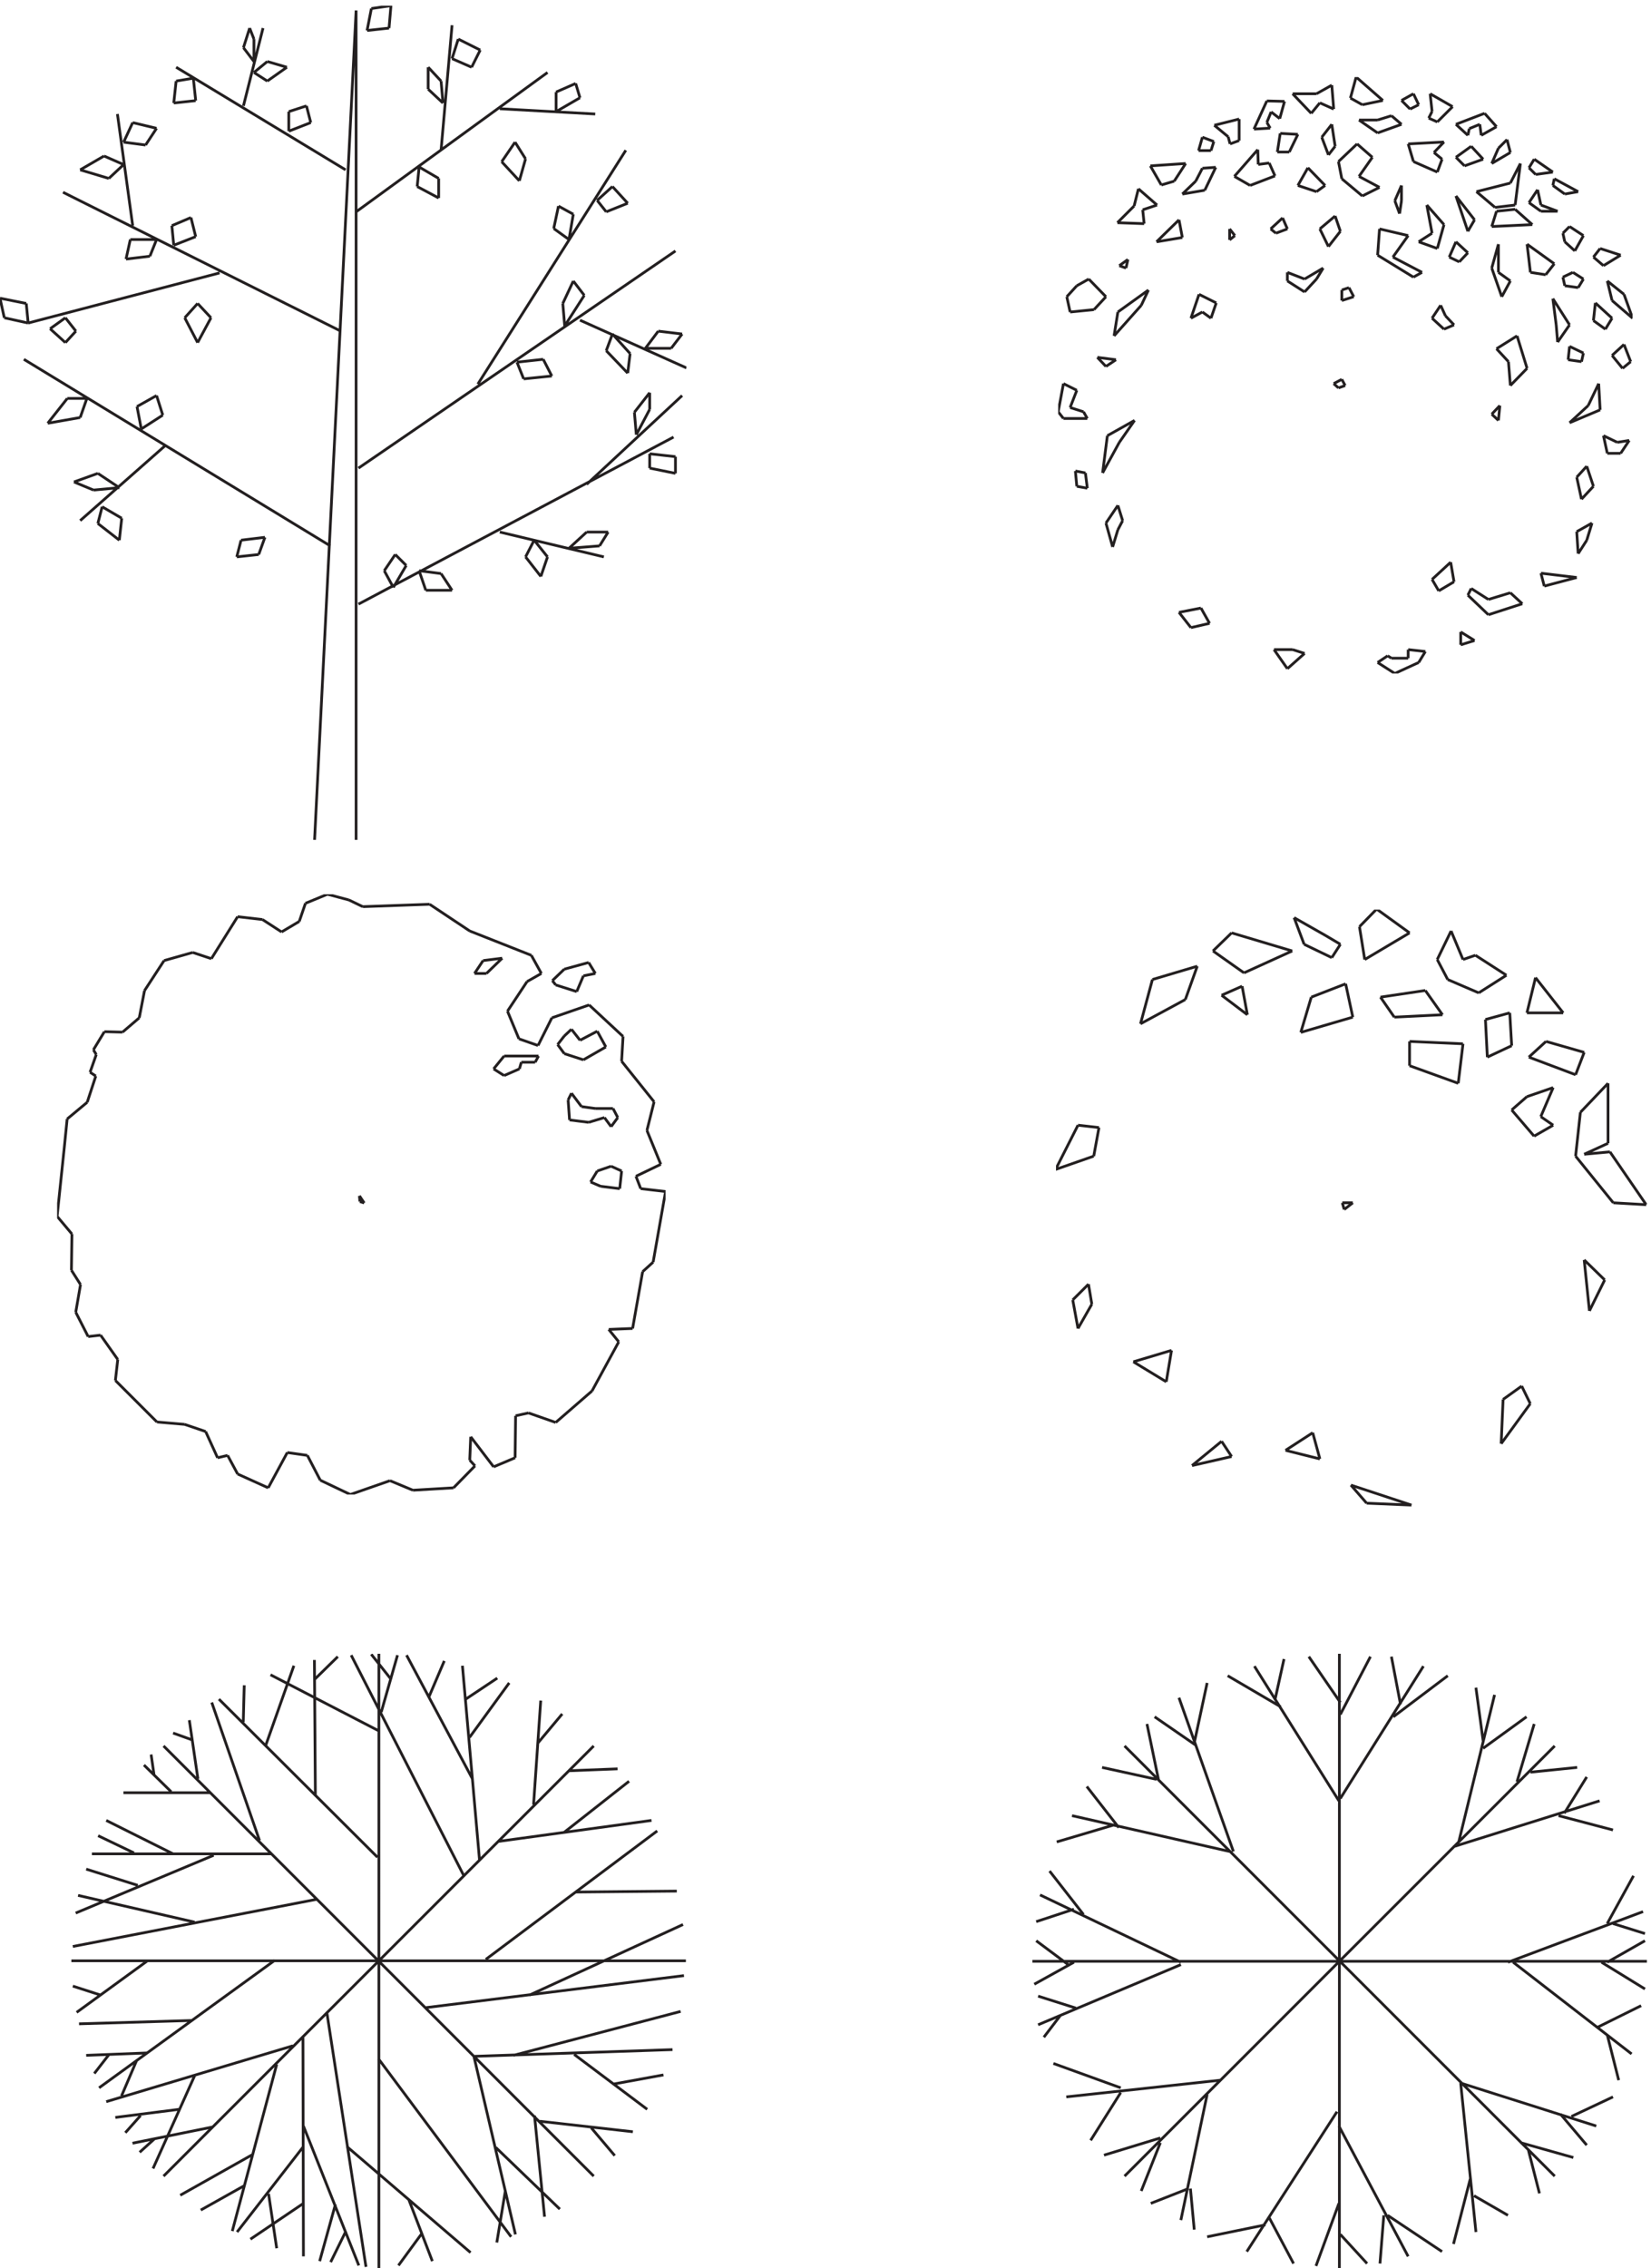 <svg xmlns="http://www.w3.org/2000/svg" xml:space="preserve" width="599.8" height="824"><defs><clipPath id="a" clipPathUnits="userSpaceOnUse"><path d="M0 6180h1875V3901.5H0Z" clip-rule="evenodd"/></clipPath><clipPath id="b" clipPathUnits="userSpaceOnUse"><path d="M2890.5 5985h1569V4356h-1569z" clip-rule="evenodd"/></clipPath><clipPath id="c" clipPathUnits="userSpaceOnUse"><path d="M156 3753h1662V2113.5H156Z" clip-rule="evenodd"/></clipPath><clipPath id="d" clipPathUnits="userSpaceOnUse"><path d="M2884.5 3711h1614V2079h-1614z" clip-rule="evenodd"/></clipPath><clipPath id="e" clipPathUnits="userSpaceOnUse"><path d="M195 1678.5h1678.5V0H195Z" clip-rule="evenodd"/></clipPath><clipPath id="f" clipPathUnits="userSpaceOnUse"><path d="M2820 1678.5h1678.5V0H2820Z" clip-rule="evenodd"/></clipPath></defs><g clip-path="url(#a)" transform="matrix(.133 0 0 -.133 0 824)"><path d="m979.227 4916.92 865.783 593.09m-872.307 106.88 522.867 380.62m-385.96-1346.5-35.2-59.96m5.21 89.94 29.99-29.98m-130.383-105.58 860.573 456.22m-908.82 289.37-758.867 379.32m800.59 496.63V3901.5m0 2265.47L859.266 3901.5M444.629 5061.61l-58.676-37.8m-11.734 61.26 53.457 29.98m172.117 335L76.93 5313.18m374.218-335-232.093-204.65m683.238-69.08L65.195 5214.11m153.86-159.02 18.254 52.14m-106.918-67.78 88.664 15.64m-35.207 52.14-53.457-67.78m106.918 67.78h-53.461m71.715-250.27 70.41 6.52m-123.868 15.64 53.458-22.16m11.734 45.62-65.192-23.46m123.868-15.64-58.676 39.1m-59.977 388.44-28.687 36.5m0-67.78 28.687 31.28m-70.41 6.52 41.723-37.8m0 67.78-41.723-29.98m-65.195 69.08 5.215-53.44M0 5380.96l71.715-14.34m-59.981-39.1L0 5380.96m76.93-67.78-65.196 14.34m374.219-303.72-11.734 61.27m-41.727-305.02-53.461 31.29m46.942-91.25 6.519 59.96m-65.195-14.34 58.676-45.62m-46.942 91.25-11.734-45.63m309.023 561.81-36.507 39.1m0-106.88 36.507 67.78m-71.715 0 35.208-67.78m0 106.88-35.208-39.1m-76.929-212.47 16.953-53.44m605.001-424.94 29.99 44.32m-5.22-89.94-24.77 45.62m-342.919 44.32 16.949 46.92m-76.93-53.44 59.981 6.52m-48.242 39.1-11.739-45.62m76.93 53.44-65.191-7.82m-249.047 775.58 18.254 45.62m0 0h-71.711M427.676 5845l-29.988-45.62m-35.204 61.27 65.192-15.64m-130.387-136.87 40.418 37.8m-118.652-14.34 78.234-23.46m-13.039 61.26-65.195-37.8m118.652 14.34-53.457 23.46m78.234-190.31-41.726 305.02m23.469-396.26 65.195 7.82m-53.457 45.62-11.738-53.44m53.461 311.53-59.977 7.82m0 .01 24.773 53.44m700.186 258.08 5.22 61.27m-65.2-67.78 59.98 6.52m-48.24 53.44-11.74-59.96m65.2 67.78-53.46-7.82m-284.25-198.13-36.508 23.46m89.969 14.34-53.461-37.8m0 53.44 53.461-15.64m-89.969-14.34 36.508 29.98m-36.508 61.27v-61.26m-11.734 91.24 11.734-29.98m-28.688-23.46 16.954 53.44m11.734-91.25-28.688 37.8m183.852-204.64-59.981-23.46m48.247 69.08 11.734-45.62m-59.981 29.98 48.247 15.64m-48.247-69.08v53.44m-254.257-341.52-59.981-23.46m46.942 75.6 13.039-52.14m-65.196 29.98 52.157 22.16m-46.942-75.6-5.215 53.44m65.196 341.52-6.52 61.26m-53.461-67.78 59.981 6.52m-53.461 53.44-6.52-59.96m53.461 67.78-46.941-7.82m237.308 144.69-53.461-212.47m-183.847 105.58L944.02 5731.6m765.39 53.44-404.21-638.71m469.4-69.08-36.51-69.09m-5.21 61.27 41.73 53.44m-172.12-250.27 260.78 242.45M1584.23 5321 1875 5190.65m-153.86 39.11-48.24 53.44m41.72-106.88 6.52 53.44m-65.19 7.82 58.68-61.26m-41.73 106.88-16.95-45.62m82.14-229.42-5.21 61.27m-249.04 144.68-71.72-7.82m95.18-37.8-23.47 45.62m-53.46-53.44 76.93 7.82m-95.18 37.8 18.26-45.62m165.59 228.11-53.46-83.42m23.47 122.53 29.99-39.1m-58.68-22.16 28.69 61.26m-23.48-122.53-5.21 61.26m100.4-662.17-83.45-6.52m106.92 44.32-23.47-37.8m-35.2 37.8h58.67m-106.92-44.32 48.24 44.32m-106.91-67.78-36.51 45.62m18.25-99.06 18.26 53.44m-59.98 0 41.73-53.44m-18.26 99.06-23.47-45.62m-230.79-45.62-59.98 7.82m89.97-53.44-29.99 45.62m-41.73-45.62h71.72m-89.97 53.44 18.25-53.44m202.11 159.02 284.25-67.78m183.85 569.62h-70.41m100.4 39.11-29.99-39.1m-35.21 46.92 65.2-7.82m-100.4-39.11 35.2 46.93m46.94-342.82-70.41 7.82m70.41-53.44v45.62m-70.41-31.28 70.41-14.34m-70.41 53.44v-39.11m0 205.96v-45.62m-486.35 934.6-53.46 23.46m76.93 23.47-23.47-46.92m-36.51 76.9 59.98-29.98m-76.93-23.46 16.95 53.44m404.21-471.87-24.78 31.29m83.46-7.82-58.68-23.46m16.95 69.08 41.73-45.62m-83.46 7.82 41.72 37.8m-237.3 75.6-28.69 45.62m11.74-105.58 16.95 59.96m-65.2-7.82 48.24-52.14m-11.73 105.58-36.51-53.44m-172.11-45.62-53.46 31.28m53.46-84.72v53.44m-58.68-22.16 58.67-31.28m-53.45 84.72-5.22-53.44m426.38-75.61-11.74-69.08m-28.68 91.24 40.42-22.16m-53.46-39.1 13.04 61.26m28.69-91.24-41.73 29.98m-147.34 327.18 260.78-14.34m-41.73 44.32-65.19-37.8m53.46 76.9 11.73-39.1m-65.19 15.64 53.46 23.46m-53.46-76.9v53.44m-314.24 29.98 5.22-59.96m-40.43 97.76 35.21-37.8m-35.21-22.16v59.96m40.42-97.76-40.42 37.8m35.21-166.84 29.99 341.51" style="fill:none;stroke:#231f20;stroke-width:7.5;stroke-linecap:butt;stroke-linejoin:miter;stroke-miterlimit:10;stroke-dasharray:none;stroke-opacity:1"/></g><g clip-path="url(#b)" transform="matrix(.133 0 0 -.133 0 824)"><path d="m4009.54 5825.88-32.61 30m36.52-11.74-3.91-18.26m36.51 0-3.91 30m45.66-6.52-41.74-23.48m-399.1-29.99-9.13 59.99m0 0-27.39-35.22m-225.63 49.57v-58.69m-30 10.43-37.83 31.3m446.06-20.87 65.21 23.48m-116.08 11.74 50.87-35.21m-603.87-297.38 70.43 11.74m-9.13 48.26-61.3-59.99m79.56 213.89-96.51-6.52m0 0 29.99-52.17m-118.68-941.66-14.35-46.95m27.39 71.73-13.04-24.78m0 66.51 13.04-41.73m-45.64-6.52 32.6 48.25m-14.35-113.46-18.25 65.21m54.77 696.46 5.22 23.48m-23.48-16.96 18.26-6.52m5.22 23.48-23.48-16.96m40.44 163.03-45.65-45.65m57.38 92.61-11.73-46.95m62.6 2.6-50.87 44.35m11.74-57.39 39.13 13.04m-35.22-50.86-3.91 37.82m-69.12-35.21 73.03-2.61m-7.82-223.03-74.34-83.47m93.9 125.21-19.56-41.74m-63.91-18.25 83.47 59.99m-93.9-125.21 10.43 65.21m-130.42-260.85 18.26 46.96m18.26-58.69-36.52 11.73m46.95-30-10.43 18.27m-54.78-18.27h65.21m-79.56 18.27 14.35-18.27m0 95.22-14.35-76.95m50.87 58.69-36.52 18.26m143.46 65.21-50.86 6.52m23.48-24.78 27.38 18.26m-50.86 6.52 23.48-24.78m-106.95 190.42 27.39 30m-18.26-71.74-9.13 41.74m74.34-35.22-65.21-6.52m97.82 41.74-32.61-35.21m-14.35 83.47 46.96-48.26m-79.56 30 32.6 18.26M2937.45 4909l27.39-5.22m-23.47-36.52-3.92 41.74m32.61-46.95-28.69 5.21m23.47 36.52 5.22-41.73m87.38 125.2-45.65-83.47m87.39 143.47-41.74-60m-32.6 18.26 74.34 41.74m-87.39-143.47 13.05 101.73M3875.2 4386l-65.21-30m-9.13 41.73h45.65m-283.02 13.05-46.95-41.74m14.34 52.17 32.61-10.43m-83.47 10.43h50.86m-14.34-52.17-36.52 52.17m-176.07 71.74-23.48 41.73m-27.39-53.47 50.87 11.74m-83.48 29.99 32.61-41.73m27.39 53.47-60-11.74m569.96-118.68 10.43-6.53m-37.82-11.73 27.39 18.26m19.56-48.26-46.95 30m571.25 333.88 14.35 46.96m-37.82-83.47 23.48 36.51m-27.4 23.48 3.91-60m37.83 83.48-41.74-23.48m-335.19-136.95-9.13 53.48m-32.6-78.26 41.73 24.78m-59.99 6.53 18.26-31.31m32.61 78.26-50.87-46.95m78.25-143.47v-35.22m37.82 11.74-37.82 23.48m0-35.22 37.82 11.74m37.83 112.17-46.95 30m106.95-11.74-60-18.26m92.59-11.74-32.6 30m-59.99-60 92.6 30m-148.68 23.47 56.08-53.47m-46.95 71.74-9.13-18.27m297.37 48.26-97.82 11.74m9.13-35.21 88.69 23.47m-97.82 11.74 9.13-35.21M3893.46 4416l-18.26-30m-28.69 35.21 46.95-5.21m-46.95-18.27v23.48m0 1130.78-78.26 18.26m36.52-76.95 41.74 58.69m37.82-100.43-79.56 41.74m-41.73 5.22 97.82-60m-199.56 125.21-14.34 41.74M3628.7 5522l32.6 41.73m-56.08 6.52 23.48-48.26m18.26 83.48-41.74-35.22m-88.68 0-13.05 30m-18.26-41.74 31.31 11.74m-45.65 0 14.34-11.74m18.26 41.74-32.6-30m148.68 118.68-46.95 48.26m23.47-65.21 23.48 16.96m-74.34 0 50.86-16.96m-23.47 65.21-27.39-48.26m203.46 76.96-41.74 36.52m5.22-88.69 36.52 52.17m19.56-82.17-56.08 30m9.13-53.48 46.95 23.48m-103.03 23.48 56.08-46.95m-65.21 93.9 9.13-46.95m41.73 95.21-50.86-48.26m18.26-611.69-9.13 16.95m-9.13-23.47 18.26 6.52m-31.3 5.22 13.04-11.74m9.13 23.47-22.17-11.73m22.17 226.94v28.69m32.6-18.26-32.6-10.43m19.56 35.21 13.04-24.78m-32.6 18.26 19.56 6.52m-70.42 53.47-18.27-30m-32.6 0 50.86 30m-97.81-11.74 46.95-18.26m-46.95-5.22v23.48m46.95-53.47-46.95 30m79.55 5.22-32.6-35.21m-190.42 153.89-14.35 18.26m0-30 14.35 11.74m-14.35 18.26v-30m-129.12 6.52-9.13 48.26m45.65 105.64-36.52-35.21m54.78 70.43-18.26-35.21m54.78 37.82-36.52-2.61m6.52-59.99 30 62.6m-91.3-73.04 61.3 10.43m-83.47 24.78 31.3 48.26m-66.52-58.7 35.22 10.44m76.95-357.36-31.3-16.95m54.78 0-23.48 16.95m37.82 24.78-14.34-41.73m-32.61 65.21 46.95-23.48m-69.12-41.73 22.17 65.21m161.73 354.76-1.31 40.43m31.3-36.52-29.99-3.91m45.65-31.3-15.66 35.21m-52.17-61.31 67.83 26.09m-110.86-1.3 43.03-24.78m20.87 97.82-63.9-73.04m256.93 58.68 18.26 23.48m-36.52 24.79 18.26-48.26m-83.47 56.08-48.26 2.61m24.78-50.87 23.48 48.26m-56.09-48.26h32.61m-24.78 50.87-7.83-50.87m-104.34 31.31-24.77-9.13m0 0-5.22 19.56m-39.13-13.04-31.3 11.74m23.48-36.52 7.82 24.78m-41.73-24.78h33.91m-23.48 36.52-10.43-36.52m554.3-136.95v41.74m-5.22-76.96 5.22 35.22m-18.26 0 13.04-35.22m5.22 76.96-18.26-41.74m-41.74-76.95-5.21-71.73m663.85 0-56.08 18.26m9.13-46.95 46.95 28.69m-74.34-5.22 27.39-23.48m-9.13 46.96-18.26-23.48m-41.73-83.47 14.35 23.48m-50.87-18.26 36.52-5.22m-41.74 28.69 5.22-23.48m22.17 36.52-27.39-13.04m56.08-5.22-28.69 18.26m28.7 100.43-23.48-41.74m-14.35 66.52 37.82-24.78m-56.08 6.52 18.26 18.26m-13.04-41.73-5.22 23.47m32.61-48.25-27.39 24.78m36.51 136.94-65.21 35.22m28.7-41.74 36.52 6.52m-69.13 16.96 32.61-23.48m-28.7 41.74-3.91-18.26m161.73-362.58-45.65 41.73m27.39-71.73 18.26 30m-50.87-6.52 32.61-23.48m-27.39 71.73-5.22-48.26m-65.21-70.42 37.82-18.26m-41.73-18.26 3.91 36.52m32.61-41.74-36.52 5.22m41.74 18.26-5.22-23.48m116.08 46.96-32.61-30m50.86-16.96-18.26 46.96m-3.91-65.22 22.17 18.26m-50.86 16.96 28.69-35.22m-93.9-101.73 28.69 60m-79.56-106.95 50.87 46.95m32.6-11.74-83.47-35.21m79.56 106.95 3.91-71.74m-119.99 232.16-9.13 71.73m13.04-118.69-3.91 46.96m36.52 0-32.61-46.96m-13.04 118.69 45.65-71.73m148.69 83.47-45.65 36.52m69.12-101.73-23.48 65.21m-32.6-16.96 56.08-48.26m-69.12 101.74 13.04-53.47m-393.88 130.42-32.61 30m9.13-54.78 23.48 24.78m-50.87-11.74 27.39-13.04m-9.13 54.78-18.26-41.74m179.99 130.42-50.87-5.22m97.82-36.52-46.95 41.74m-63.91-46.95 110.86 5.22m-97.82 36.52-13.04-41.74m-46.95 18.26-18.26-31.3m-32.61 96.51 50.87-65.21m-18.26-31.3-32.61 96.51m106.95-31.3-50.87 43.04m105.65-36.52-54.78-6.52m69.13 119.99-14.35-113.47m-13.05 60 27.39 53.47m-119.99-76.95 92.6 23.48m-181.29-113.48-46.95 53.48m28.7-118.68 18.26 65.21m-69.13-46.95 50.87-18.26m-14.35 41.73-36.52-23.47m22.17 100.42 14.35-76.95m139.56 202.15-32.61 35.22m-18.26-53.47 50.86 18.26m-74.34 5.22 23.48-23.48m18.25 53.47-41.73-30m-59.99 13.05 27.39 28.69m-5.22-46.95-22.17 18.26m9.13-53.47 13.04 35.21m-78.25-6.52 65.21-28.69m-79.56 76.95 14.35-48.26m83.46 53.47-97.81-5.22m297.36-524.3-56.08-35.21m83.47-53.48-27.39 88.69m-18.26-135.64 45.65 46.95m-50.86 18.26 5.22-65.21m-37.83 100.43 32.6-35.22m-27.38-160.42 3.91 40.43m-22.17-23.48 18.26-16.95m3.91 40.43-22.17-23.48m-126.51 268.68-13.04 28.69m36.51-53.47-23.47 24.78m-3.91-36.52 27.39 11.74m-60 18.26 32.6-30m-9.12 65.21-23.48-35.21m181.29 125.2v76.95m32.61-100.43-32.61 23.48m9.13-66.51 23.48 43.04m-50.87 35.21 27.39-78.25m-9.13 143.46-18.26-65.21m170.85 11.74-74.34 53.47m50.87-83.47 23.48 30m-65.22-23.48 41.74-6.52m-50.87 83.47 9.13-76.95m28.7 183.9-9.13 41.74m54.78-58.7-45.65 16.96m0-16.95h45.65m-78.26 23.47 32.61-23.48m-9.13 58.7-23.48-35.22m65.22 83.48-50.87 35.21m3.91-41.73 46.95 6.52m-65.21 11.73 18.26-18.26m-3.91 41.74-14.35-23.47m-50.86 41.73-9.13 35.21m-41.74-65.21 50.87 30m-32.61 11.74-18.26-41.74m41.74 65.21-23.48-23.48m259.54-923.39-18.26 54.77m-14.34-89.99 32.6 35.21m-45.65 24.78 13.04-59.99m14.35 89.99-27.39-30m110.86 95.21-37.82 18.26m70.43-13.04-32.61-5.22m9.13-29.99 23.48 35.21m-59.99-35.21h36.52m-46.96 48.25 10.44-48.25m-529.52 481.26 23.47 13.04m-56.08 469.53 23.47-23.48m9.14 41.74-32.61-18.26m-358.67-75.64-44.34-2.61m35.21 18.26 9.13-15.65m2.61 44.34-11.74-28.69m35.22 10.43-23.48 18.26m36.52 28.69-13.04-46.95m-35.22 48.26 48.26-1.31m-83.47-75.64 35.21 76.95m135.64 19.56h-65.21m106.95 23.48-41.74-23.47m46.96-41.74-5.22 65.21m-32.61-48.26 37.83-16.96m-61.3-11.73 23.47 28.69m-74.34 24.78 50.87-53.47m195.63 35.21-73.04 63.91m16.96-75.65 56.08 11.74m-88.68 6.52 32.6-18.26m-16.95 75.65-15.65-57.39m-371.72-74.34 67.82 16.96m378.24-2.61h-50.87m88.69 11.74-37.82-11.74m65.21-11.74-27.39 23.48m241.28-23.48-28.69-11.74m41.74 41.74 32.61-36.52m-110.87 6.52 78.25 30m-129.11-23.47-23.48 10.43m65.21 31.3-41.73-41.74m-19.57 76.95 61.3-35.21m-56.08-13.05-5.22 48.26m-3.91-66.52 9.13 18.26m-36.52 18.26-14.34 30m-9.14-41.74 23.48 11.74" style="fill:none;stroke:#231f20;stroke-width:7.5;stroke-linecap:butt;stroke-linejoin:miter;stroke-miterlimit:10;stroke-dasharray:none;stroke-opacity:1"/></g><g clip-path="url(#c)" transform="matrix(.133 0 0 -.133 0 824)"><path d="m649.121 3691.75-71.75-114.69m874.049 9.12-168.29 66.47m-217.86-1501.36 62.62-26.06m-921.011 486.11 33.918-66.46m74.359-119.9 113.496-113.39M321.68 2482.32l-6.524-57.34m-40.441 123.81 46.965-66.47m-80.883 62.56 33.918 3.91m682.281-435.29 108.274 37.79m-190.461 1.31 82.187-39.1m-117.41 106.87 35.223-67.77m-90.016 75.59 54.793-7.82m-106.973-88.62 52.18 96.44m-135.672-58.65 83.492-37.79m-110.886 88.62 27.394-50.83m-54.793 44.31 27.399 6.52m-60.012 65.16 32.613-71.68m-90.012 91.23 57.399-19.55m-133.063 26.06 75.664-6.51m-56.097 1266.77-53.485-82.1m-174.812-802.82-13.043-75.59m-11.742 114.69 24.785-39.1m-23.481 138.15-1.304-99.05M156 2873.3l40.441-48.22m-20.875 235.89L156 2873.3m27.395 265.86-7.829-78.2m62.622 123.82-54.793-45.61m78.273 117.29-23.48-71.68m7.828 82.1 15.652-10.43m1.305 58.65-16.957-48.22m9.129 61.26 7.828-13.03m22.179 62.55-30.007-49.52m79.578 48.22-49.571 1.3m95.231 37.8-45.66-39.1m60.011 113.38-14.351-74.29m614.445-505.66-13.047 19.55m1.305-15.64 11.742-3.91m-13.047 19.55 1.305-15.64M526.492 3594l-78.273-22.16m129.152 5.22L526.492 3594M1727.99 2567.04l27.4 155.08m-92.63-157.69 65.23 2.61m-37.83-36.5-27.4 33.89m-45.66-168.12 73.06 134.23m-172.21-220.25 99.15 86.02m-173.51-59.95 74.36-26.07m-109.58 18.25 35.22 7.82m-36.52-122.51 1.31 114.69m-60.02-139.45 58.71 24.76m-121.33 57.35 62.62-82.11m-65.23 18.25 2.61 63.86m11.74-79.5-14.35 15.64m-44.35-75.59 58.7 59.95m-169.59-66.47 110.89 6.52m547.91 1054.33-88.71 110.78m39.14-314.09 67.84 32.59m-54.8-66.47-13.04 33.88m-39.14 14.34-28.7 13.03m23.48-61.25 5.22 48.22m-57.4-41.7 52.18-6.52m-79.57 18.25 27.4-11.73m-9.14 41.7-18.26-29.97m56.09 43-37.83-13.03m-254.39 260.66-28.7 18.24m70.44 0-41.74-18.24m46.97 36.48-5.22-18.25m43.05 18.25h-37.83m46.96 16.95-9.13-16.94m-84.8 16.94h93.93m-122.63-35.19 28.7 35.19m-48.27 225.46 43.05 41.7m-75.66-41.7h32.61m-9.13 35.19-23.48-35.19m75.66 41.7-52.18-6.52m241.34-362.3-9.13-18.25m36.52-18.24-27.39 36.49m65.23-41.7-37.83 5.21m86.1-5.21h-48.27m61.32-24.76-13.05 24.76m-5.22-49.53 18.26 24.76m-36.52 0 18.27-24.76m-61.32 11.73 43.05 13.03m-95.24-6.51 52.18-6.52m-56.09 61.26 3.92-54.74m5.21 247.62-19.57-18.25m43.05-11.72-23.48 29.97m70.45-5.22-46.96-24.76m70.44-18.25-23.48 43.01m-37.83-78.19 61.31 35.19m-113.5-18.25 52.18-16.94m-70.44 41.7 18.26-24.76m0 48.22-18.26-23.46m84.79 224.16-66.53-18.25m84.8-11.72-18.26 29.97m-14.35-36.49 32.61 6.52m-50.88-49.53 18.26 43.01m-75.66-24.76 57.4-18.25m-66.53 29.98 9.13-11.73m23.48 43.01-32.61-31.28m-30 19.55-27.4 49.52m-11.74-71.68 39.14 22.16m-92.63-102.96 53.49 80.8m-22.18-156.39-31.31 75.59m83.49-93.84-52.18 18.25m90.01 57.35-37.83-75.59m139.59 110.77-101.75-35.19m194.37-50.82-92.62 86.01m88.71-153.78 3.91 67.77m65.23-256.75 19.57 78.2m18.26-170.72-37.83 92.53m50.88-166.82-67.84 7.82m33.92-200.7 33.92 192.88m-62.62-218.95 28.7 26.07m-610.53 977.44-182.636-6.52m-273.957-35.18-67.836 7.82m120.02-41.7-52.184 33.88m100.453-5.22-48.269-28.67m65.226 78.2-16.961-49.53m76.969 74.29-60.008-24.76m118.715 9.12L894.379 3753m96.535-33.89-37.832 18.25m330.048-84.71-109.58 72.98" style="fill:none;stroke:#231f20;stroke-width:7.5;stroke-linecap:butt;stroke-linejoin:miter;stroke-miterlimit:10;stroke-dasharray:none;stroke-opacity:1"/></g><g clip-path="url(#d)" transform="matrix(.133 0 0 -.133 0 824)"><path d="m2944.58 3122.21-61.25-120.92m118.59 114.42-57.34 6.5m43-84.51 14.34 78.01m-118.59-114.42 104.25 36.41m-5.21-404.37-9.12 54.61m-28.67-120.92 37.79 66.31m-52.13 11.7 14.34-78.01m28.67 120.92-43.01-42.91m1109.02 838.64 75.58 48.11m-188.97 42.9 28.67-54.6m-716.75-54.61 32.58 91.02m0 0-122.5-36.41m1179.39-477.18 65.16 29.9m5.21-23.4-70.37-6.5m-23.46-5.2 102.95-127.42m-14.33 326.35-75.59-79.31m66.47-457.68-56.04 54.61m14.33-139.12 41.71 84.51m-778.01-488.88-93.83 23.41m74.29 48.1 19.54-71.51m-93.83 23.41 74.29 48.1m-400.08 139.13-89.92 54.61m104.25 31.2-14.33-85.82m-89.92 54.61 104.25 31.21m56.04-314.65 80.8 66.31m27.36-41.6-108.16-24.71m80.79 66.31 27.37-41.61m815.8 144.33-79.5-109.22m56.04 157.32 23.46-48.1m-74.28 11.7 50.82 36.4m-56.04-157.32 5.22 120.92m-250.22-288.65-165.5 54.61m43.01-49.41 122.49-5.2m-165.5 54.61 43.01-49.41m-37.8 1327.52-19.54 91.01m-122.51-132.62 142.05 41.61m-23.45-525.29 23.45 18.21m0 0h-28.67m-84.7 561.69-28.68-96.22m122.51 132.62-93.83-36.4m84.7-561.69 5.21-18.21m-556.45 507.09 122.49 66.31m-89.92 54.61-32.57-120.92m277.57 102.72-56.04-24.71m70.38-53.31-14.34 78.02m-56.04-24.7 70.38-53.31m909.62-266.55-13.03-119.62m-174.62 301.65-5.22 89.72m-61.25-120.92 66.46 31.2m-71.67 71.51 5.21-102.71m61.25 120.92-66.46-18.21m212.42 18.2-75.59 96.22m-23.46-96.21h99.05m-75.59 96.21-23.46-96.22m37.8-283.44 33.88 79.31m0-102.71-33.88 23.4m-18.25-53.32 52.13 29.91m-113.38 41.61 61.25-71.51m-19.55 107.92-41.7-36.41m113.38 61.11-71.68-24.71m156.39 120.92L4223 3351.05m80.8-91.01 23.46 61.11m-151.17-13 127.71-48.11m-80.79 91.01-46.92-42.91m-221.55 211.94 84.71-36.41m288.01-729.42 14.33-139.12m-345.34 729.42-145.96 6.5m132.93-114.42 13.03 107.92m-145.96-59.81 132.93-48.1m-132.93 114.41v-66.32m-41.7 132.63-37.79 54.61m169.41-48.11-131.62-6.51m84.71 72.82 46.91-66.31m-169.41 48.11 122.5 18.2m499.11-417.37v163.83m104.27-331.55-99.05 144.32m9.12-139.12 89.92-5.2M3619.63 3641l-84.71 48.11m126.41-72.82-41.7 24.71m18.24-61.12 23.46 36.41m-99.04 0 75.58-36.41m-102.95 109.23 27.37-72.81m-32.58-18.21-165.51 49.41m33.89-109.23 131.62 59.82m-216.33 0 84.71-59.82m-33.89 109.23-50.82-49.41m682.87-23.4-32.58 78.01m66.46-66.31-33.88-11.7m118.59-42.91-84.71 54.61m-66.46 66.31-37.8-78.01m-75.58 72.81-89.92 65.01m-32.58-137.83 122.5 72.82m-136.83 16.9 14.33-89.72m32.58 137.83-46.91-48.11" style="fill:none;stroke:#231f20;stroke-width:7.5;stroke-linecap:butt;stroke-linejoin:miter;stroke-miterlimit:10;stroke-dasharray:none;stroke-opacity:1" transform="scale(1 1)"/></g><g clip-path="url(#e)" transform="matrix(.133 0 0 -.133 0 824)"><path d="m1033.6 572.543 362.56-486.465M947.52 332.57l337.79-289.53M959.258 1674.59l306.492-599.93m356.04-822.949L446.711 1426.79m1175.079 0L446.711 251.711M195 839.902h1678.5M393.238 1374.62l74.34-73.03m110.856 243.88 130.421-376.91m152.59 121.3-2.609 371.69m-260.84-106.95 432.994-431.69m3.91 555.59V0M828.84 388.648 980.125 7.824m-152.59 622.102 1.305-597.32M531.48 525.59 418.016 272.578m337.789 284.313L634.516 101.727M828.84 332.57 647.555 99.117m245.191 599.934L999.688 3.914m-54.774 97.813L903.18 16.953m13.039 157.809-43.035-155.2M733.633 203.453l22.172-148.676m-88.688 170.848-118.679-66.512m140.855 151.285L492.355 199.543m336.485-22.172L684.074 79.555M290.207 1223.34l182.586-91.29m-259.535-113.47 318.226-73.033m52.168 182.583L206.738 970.32m44.344 161.72h491.68m-405.606 166.94h238.668m-376.91-419.957L866.66 1008.14M581.043 386.043l-219.105-44.344m127.808 92.598-174.762-22.172m-24.777 43.039 509.941 152.59M215.867 667.75l307.789 9.129M270.645 492.984l479.941 348.223m-551.672-70.426L275.859 746m125.204 92.598L209.348 699.051m58.687 482.549 97.817-46.95m-130.422-44.34 140.851-44.34m46.953-691.228L381.5 316.918m-83.469 267.363-40.429-52.168m126.507-114.769-41.734-46.953m31.301 198.238-41.735-97.816M235.43 581.672l165.633 6.519m19.562 760.349-7.824 54.77m446.035 204.76 63.906 62.6m146.068-62.59-54.77 69.12m27.38-157.81 44.35 155.2M472.793 1462l50.863-18.26m-6.519 53.48 23.476-160.42m185.196 91.3 76.945 217.8M664.512 1492l2.605 100.42m71.735 28.7 294.748-152.59m443.42 82.16-19.56-284.31m-147.37-153.9-46.95 533.42m196.93-1228.556 27.39-276.492m-133.03 189.109 174.76-168.238m-234.75 417.34 113.47-486.465m207.36 290.836 63.91-75.645m-298.66-95.203-23.48-142.16m-204.76 24.781-63.9-87.383m28.69 178.676 63.9-166.938M1445.72 746l419.95 193.02m-292.14 88.68 275.18 2.61m-53.46 164.33-468.21-350.827m33.91 322.147 418.65 57.38m-103.03-719.922 135.64 24.781m-243.89 56.082 199.54-149.984m-470.81 144.766 539.94 18.257m-434.3-15.648 456.47 119.984m-695.14 10.434 704.26 87.383m-327.35 391.257 177.37 139.55m-243.88-928.589L1728.74 373m-456.47 1181.61 86.08 57.38m195.62-253.02 133.03 5.22m-217.8 70.42 66.51 79.56m-253.01-63.91 108.25 148.68m-219.11-37.81 41.74 97.81m76.94-322.14-179.97 337.79" style="fill:none;stroke:#231f20;stroke-width:7.5;stroke-linecap:butt;stroke-linejoin:miter;stroke-miterlimit:10;stroke-dasharray:none;stroke-opacity:1"/></g><g clip-path="url(#f)" transform="matrix(.133 0 0 -.133 0 824)"><path d="m4118.98 835.988 369.09 138.246M3970.3 1151.61l399.08 125.2m-189.1 78.25 127.81 13.04m-153.9-1025.096 143.46-40.43m-307.79 203.453 370.39-117.379m-226.92 447.34 323.44-250.402M3071.71 1426.79 4246.79 251.711m0 1175.079L3071.71 251.711M2820 838.598h1678.5m-447.34 581.672 118.68 86.08m-26.08-177.38 46.95 157.81m-139.55-45.65-19.56 144.77m-46.95-421.25 97.81 401.69m-815.12-138.24-113.46 78.25m10.43-170.86-31.3 151.29m129.11-52.17 35.22 164.33m71.73-460.38-148.68 419.95m436.9-281.7-230.84 367.78M3658.6 0v1678.5m2.61-395.17 226.93 361.26m-928.59-678.184-92.6 118.684m66.51-104.336-103.03-33.906m87.39-117.379-87.39 65.211m103.03-58.692-108.24-59.992m113.46-65.207-103.03 32.602m204.76 466.899-153.89-45.65m339.09-328.652-384.74 183.892m220.41-526.896-183.9 66.516m348.23 269.969-389.96-164.328m61.3 26.082-45.65-59.993m1138.56-125.203 41.73-406.91m-734.25 375.61-71.73-343.004m-164.33 348.222-82.17-130.422m672.97 78.254L3405.59 45.648m61.29 92.598 66.51-125.203m-363.87 343.004-153.89-46.953m230.84-91.293-103.03-40.43m108.25 40.43 10.43-112.16m-92.6 237.363-52.16-131.727m339.09-92.593-159.11-32.606m718.61 157.809L3970.3 66.516m56.08 131.722 92.6-53.472m56.08 177.371 30-117.379m-547.77-27.387L3594.69 6.52m66.52 86.078 73.03-79.555m45.65 131.723-10.43-131.723m20.86 131.723L3939 45.648m-281.71 343L3846.4 32.605M3159.09 1335.5l-148.68 32.6m45.65-164.33-87.38 112.16m389.95-177.36-430.38 97.81m405.6-722.528-421.25-45.645m569.93 1083.783 24.78 112.16m-9.13-130.41-144.76 84.77m472.12-78.26-24.79 130.42m-139.54-125.2-86.08 125.2m86.08-157.81 82.16 157.81m62.6-164.32 148.68 112.16m337.79-1203.776 113.47 53.473m-143.47-46.953 71.73-84.774m-76.95 899.9 148.68-39.13m-133.03 45.65 61.3 99.12m40.43-506.032 118.68-73.035m-103.03 73.035 103.03 58.692m-87.38 46.949 87.38-27.387m-103.03 27.387 71.73 130.421m-71.73-434.296 31.3-123.902m-57.38 144.769 118.68 58.688" style="fill:none;stroke:#231f20;stroke-width:7.5;stroke-linecap:butt;stroke-linejoin:miter;stroke-miterlimit:10;stroke-dasharray:none;stroke-opacity:1"/></g></svg>
